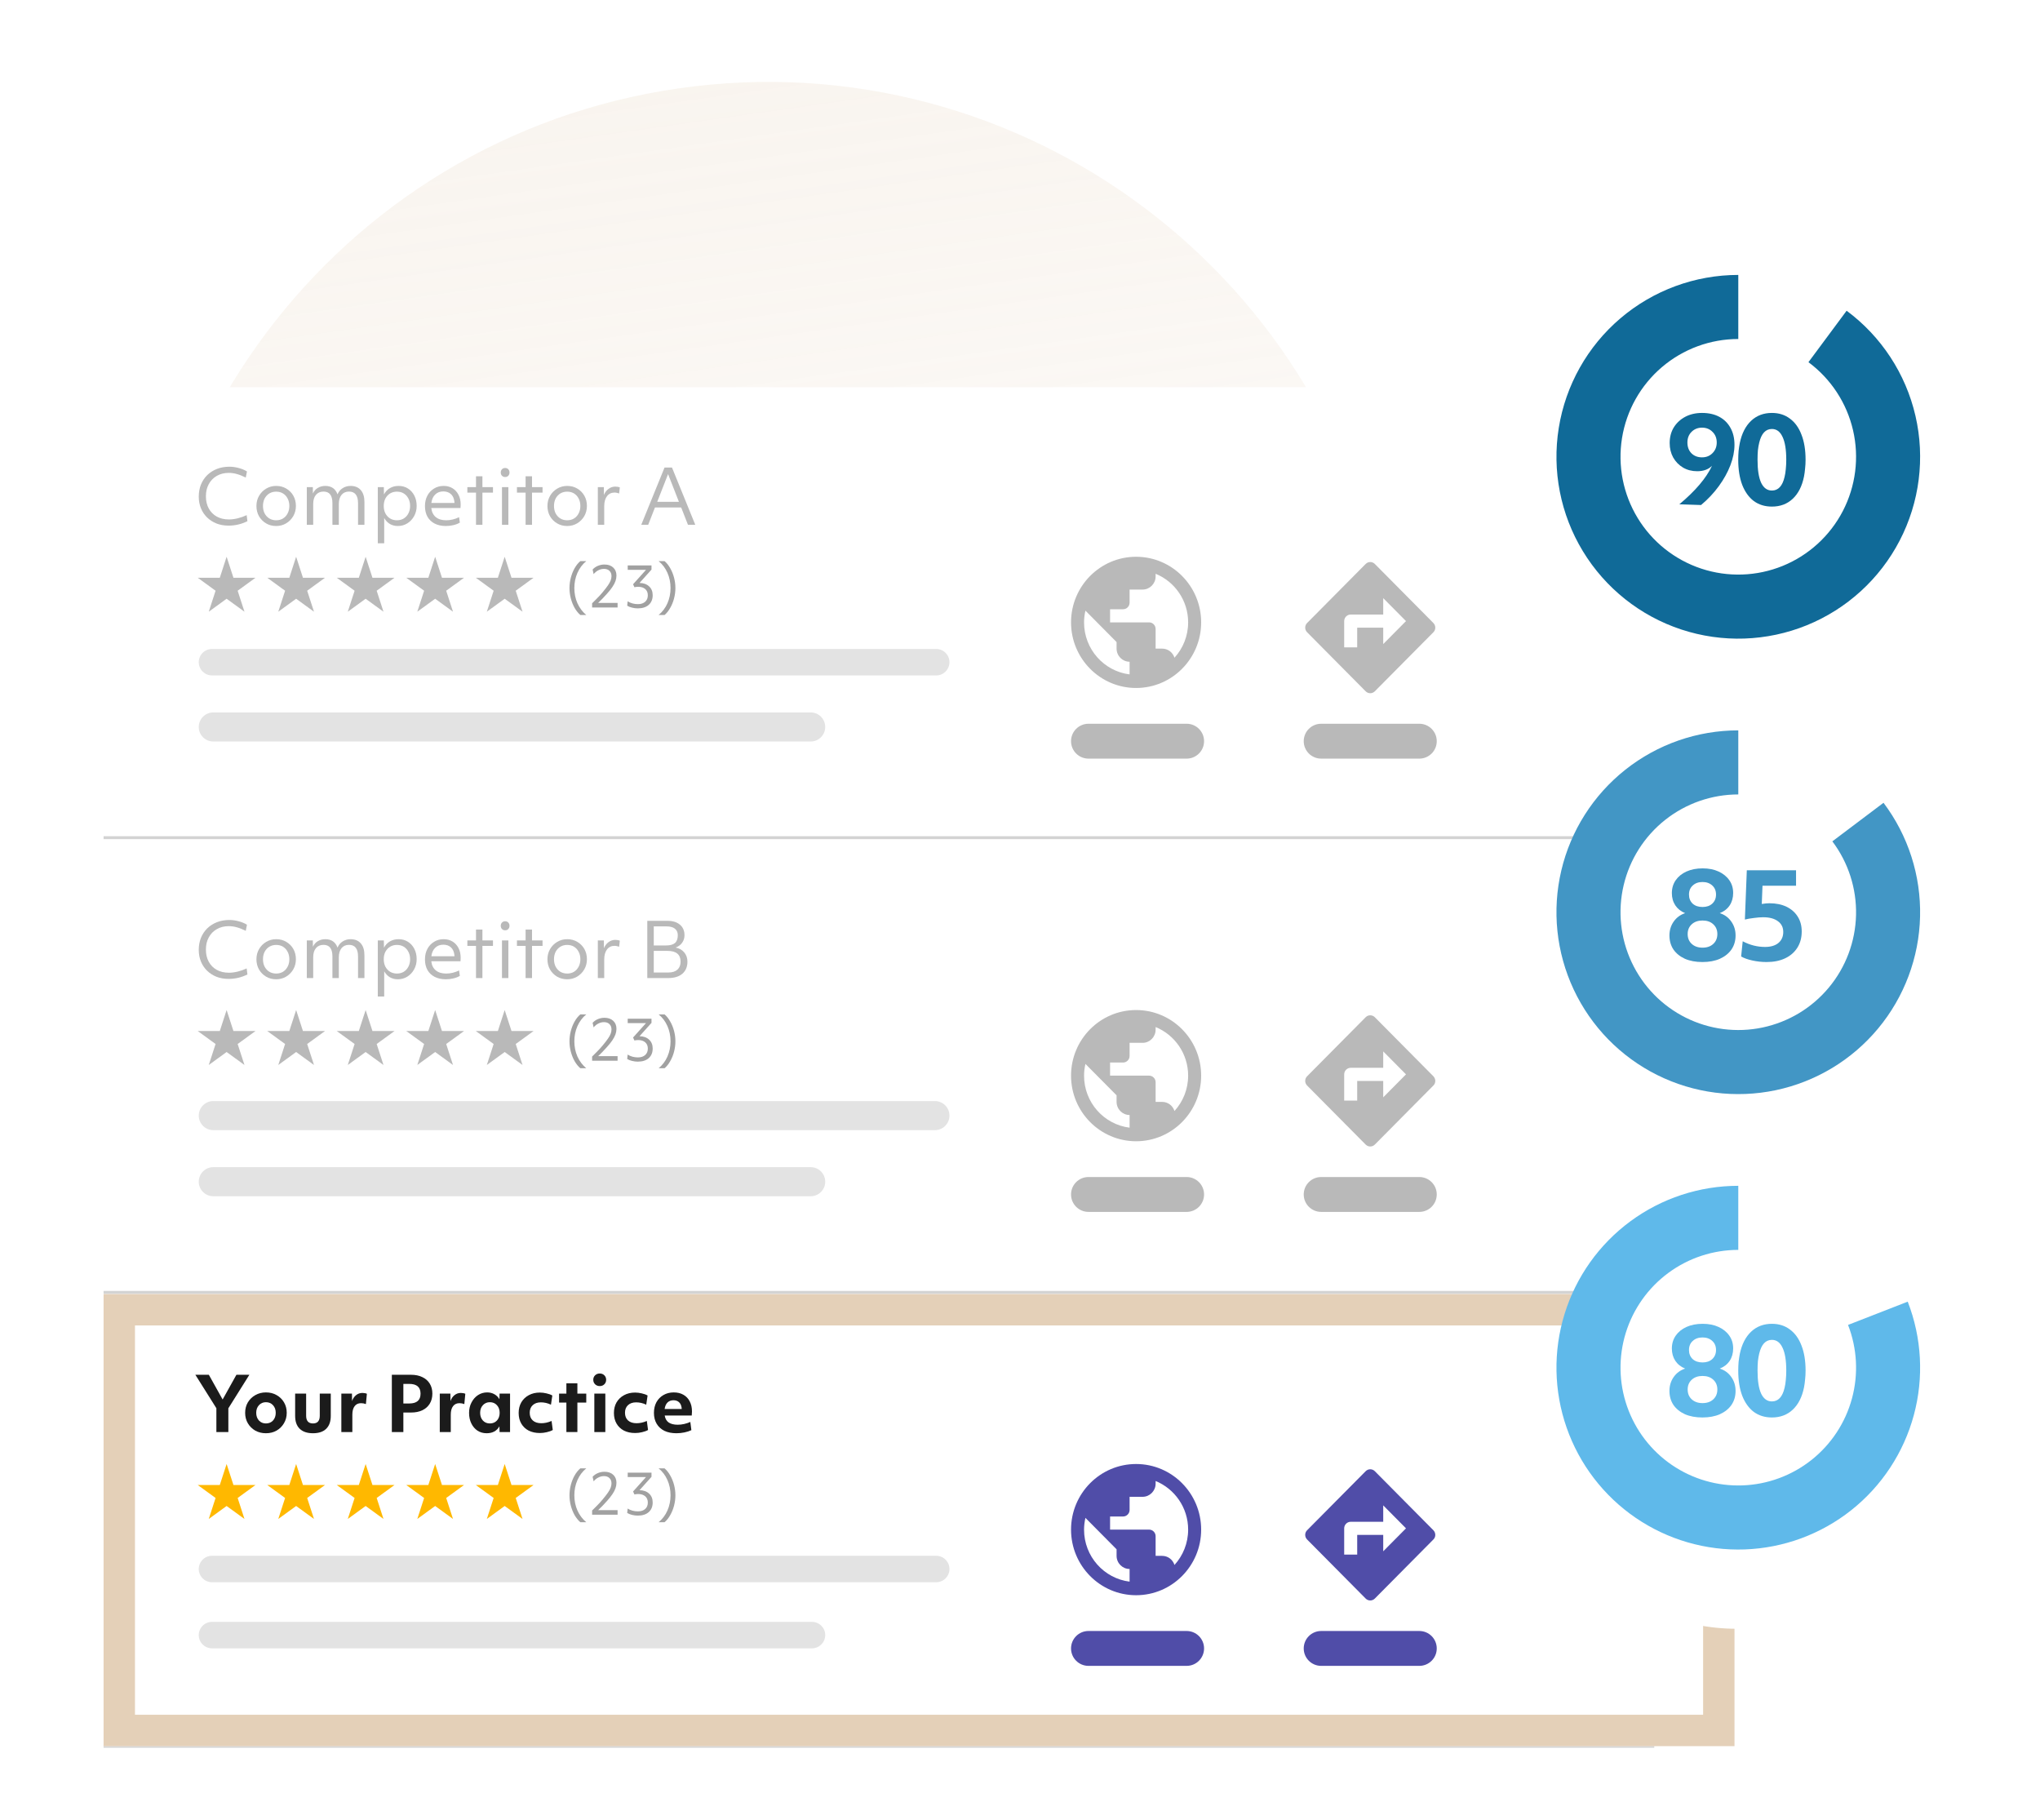 <?xml version="1.0" encoding="utf-8"?>
<svg xmlns="http://www.w3.org/2000/svg" width="1000" height="892" viewBox="0 0 1000 892" fill="none">
<g clip-path="url(#clip0_3295_166212)">
<path opacity="0.07" d="M526.93 775.953C572.493 839.93 661.293 854.858 725.27 809.295C789.248 763.732 804.175 674.932 758.612 610.955C713.049 546.977 624.249 532.049 560.272 577.612C496.295 623.175 481.367 711.975 526.93 775.953Z" fill="url(#paint0_linear_3295_166212)"/>
<path opacity="0.22" d="M72.158 390.748C48.257 222.731 165.085 67.15 333.102 43.249C501.119 19.348 656.7 136.176 680.602 304.193C704.503 472.21 587.674 627.791 419.657 651.692C251.64 675.594 96.059 558.765 72.158 390.748Z" fill="url(#paint1_linear_3295_166212)"/>
<g filter="url(#filter0_ddddd_3295_166212)">
<path d="M50.777 112.201H850.245V333.772H50.777V112.201Z" fill="white"/>
<path fill-rule="evenodd" clip-rule="evenodd" d="M50.777 332.232V333.771H850.245V332.232H50.777Z" fill="#D3D3D3"/>
<path d="M525.02 285.671C525.02 280.951 528.846 277.124 533.566 277.124H581.682C586.402 277.124 590.229 280.951 590.229 285.671V285.671C590.229 290.391 586.402 294.218 581.682 294.218H533.566C528.846 294.218 525.02 290.391 525.02 285.671V285.671Z" fill="#B9B9B9"/>
<path d="M556.911 195.282C539.307 195.282 525.02 209.688 525.02 227.438C525.02 245.188 539.307 259.594 556.911 259.594C574.515 259.594 588.803 245.188 588.803 227.438C588.803 209.688 574.515 195.282 556.911 195.282ZM553.722 252.937C541.125 251.362 531.398 240.557 531.398 227.438C531.398 225.444 531.653 223.547 532.068 221.682L547.344 237.085V240.3C547.344 243.837 550.214 246.731 553.722 246.731V252.937ZM575.727 244.77C574.898 242.165 572.538 240.3 569.668 240.3H566.478V230.653C566.478 228.885 565.043 227.438 563.289 227.438H544.154V221.007H550.533C552.287 221.007 553.722 219.56 553.722 217.791V211.36H560.1C563.608 211.36 566.478 208.466 566.478 204.929V203.611C575.823 207.437 582.424 216.666 582.424 227.438C582.424 234.126 579.873 240.204 575.727 244.77Z" fill="#B9B9B9"/>
<path d="M639.082 285.669C639.082 280.949 642.909 277.122 647.629 277.122H695.744C700.465 277.122 704.291 280.949 704.291 285.669V285.669C704.291 290.389 700.465 294.216 695.744 294.216H647.629C642.909 294.216 639.082 290.389 639.082 285.669V285.669Z" fill="#B9B9B9"/>
<path d="M702.639 227.747L673.937 198.807C672.693 197.553 670.684 197.553 669.44 198.807L640.738 227.747C639.494 229.001 639.494 231.027 640.738 232.281L669.44 261.221C670.684 262.475 672.693 262.475 673.937 261.221L702.639 232.281C703.883 231.059 703.883 229.033 702.639 227.747ZM678.051 238.069V230.03H665.294V239.677H658.916V226.814C658.916 225.046 660.351 223.599 662.105 223.599H678.051V215.56L689.213 226.814L678.051 238.069Z" fill="#B9B9B9"/>
<path d="M97.43 246.958C97.43 243.38 100.33 240.479 103.908 240.479H458.939C462.517 240.479 465.418 243.38 465.418 246.958V246.958C465.418 250.536 462.518 253.437 458.939 253.437H103.908C100.33 253.437 97.43 250.536 97.43 246.958V246.958Z" fill="#E3E3E3"/>
<path d="M97.43 278.704C97.43 274.768 100.62 271.577 104.556 271.577H397.392C401.328 271.577 404.519 274.768 404.519 278.704V278.704C404.519 282.64 401.328 285.83 397.392 285.83H104.556C100.62 285.83 97.43 282.64 97.43 278.704V278.704Z" fill="#E3E3E3"/>
<path d="M98.501 159.897C99.239 158.1 100.273 156.549 101.602 155.244C102.956 153.94 104.544 152.93 106.366 152.216C108.212 151.502 110.243 151.146 112.458 151.146C113.911 151.146 115.425 151.355 117 151.773C118.576 152.192 119.93 152.758 121.062 153.472L120.471 156.463C118.847 155.65 117.382 155.072 116.077 154.727C114.797 154.358 113.468 154.173 112.089 154.173C109.898 154.173 107.954 154.666 106.255 155.65C104.581 156.611 103.276 157.952 102.341 159.675C101.405 161.374 100.938 163.356 100.938 165.62C100.938 167.934 101.405 169.941 102.341 171.639C103.276 173.338 104.581 174.655 106.255 175.59C107.954 176.526 109.948 176.994 112.237 176.994C113.591 176.994 115.019 176.809 116.52 176.44C118.022 176.07 119.487 175.553 120.914 174.889L121.284 177.843C118.379 179.295 115.302 180.021 112.052 180.021C109.911 180.021 107.941 179.677 106.144 178.988C104.372 178.274 102.833 177.289 101.528 176.033C100.224 174.753 99.214 173.252 98.501 171.529C97.787 169.781 97.43 167.873 97.43 165.805C97.43 163.663 97.787 161.694 98.501 159.897Z" fill="#B9B9B9"/>
<path d="M143.758 175.369C142.896 176.846 141.727 178.027 140.25 178.914C138.797 179.775 137.173 180.206 135.375 180.206C133.529 180.206 131.88 179.775 130.427 178.914C128.975 178.052 127.818 176.883 126.956 175.406C126.119 173.929 125.701 172.255 125.701 170.384C125.701 168.538 126.132 166.876 126.993 165.399C127.855 163.922 129.012 162.752 130.464 161.891C131.941 161.005 133.578 160.562 135.375 160.562C137.222 160.562 138.871 160.992 140.324 161.854C141.801 162.716 142.958 163.885 143.795 165.362C144.632 166.839 145.05 168.513 145.05 170.384C145.05 172.205 144.619 173.867 143.758 175.369ZM129.726 174.039C130.292 175.098 131.055 175.923 132.015 176.513C133 177.104 134.12 177.4 135.375 177.4C136.656 177.4 137.776 177.104 138.736 176.513C139.696 175.923 140.447 175.098 140.988 174.039C141.554 172.981 141.837 171.762 141.837 170.384C141.837 169.005 141.554 167.787 140.988 166.728C140.447 165.67 139.696 164.845 138.736 164.254C137.776 163.663 136.656 163.368 135.375 163.368C134.12 163.368 133 163.663 132.015 164.254C131.055 164.845 130.292 165.67 129.726 166.728C129.184 167.787 128.913 169.005 128.913 170.384C128.913 171.762 129.184 172.981 129.726 174.039Z" fill="#B9B9B9"/>
<path d="M150.396 161.152H153.351L153.387 164.291C153.904 163.109 154.692 162.199 155.751 161.559C156.834 160.894 158.065 160.562 159.443 160.562C162.447 160.562 164.453 161.94 165.462 164.697C165.954 163.442 166.767 162.445 167.899 161.706C169.056 160.943 170.361 160.562 171.813 160.562C174.004 160.562 175.691 161.251 176.872 162.629C178.054 163.983 178.645 165.928 178.645 168.464V179.615H175.506V169.018C175.506 165.227 174.029 163.331 171.075 163.331C169.524 163.331 168.305 163.873 167.419 164.956C166.533 166.039 166.09 167.528 166.09 169.424V179.615H162.951V168.981C162.951 165.214 161.499 163.331 158.594 163.331C157.018 163.331 155.775 163.873 154.864 164.956C153.978 166.014 153.535 167.491 153.535 169.387V179.615H150.396V161.152Z" fill="#B9B9B9"/>
<path d="M185.195 161.152H188.149L188.223 164.734C188.936 163.38 189.909 162.346 191.14 161.632C192.371 160.919 193.786 160.562 195.386 160.562C197.109 160.562 198.636 160.98 199.965 161.817C201.294 162.654 202.34 163.811 203.104 165.288C203.867 166.765 204.248 168.464 204.248 170.384C204.248 172.205 203.83 173.867 202.993 175.369C202.18 176.846 201.073 178.027 199.669 178.914C198.291 179.775 196.74 180.206 195.017 180.206C193.564 180.206 192.26 179.874 191.103 179.209C189.97 178.52 189.047 177.547 188.333 176.292V188.662H185.195V161.152ZM194.574 177.4C195.854 177.4 196.974 177.104 197.934 176.513C198.894 175.923 199.645 175.098 200.186 174.039C200.753 172.981 201.036 171.762 201.036 170.384C201.036 169.005 200.753 167.787 200.186 166.728C199.645 165.67 198.894 164.845 197.934 164.254C196.974 163.663 195.854 163.368 194.574 163.368C193.318 163.368 192.198 163.663 191.214 164.254C190.253 164.845 189.49 165.67 188.924 166.728C188.383 167.787 188.112 169.005 188.112 170.384C188.112 171.762 188.383 172.981 188.924 174.039C189.49 175.098 190.253 175.923 191.214 176.513C192.198 177.104 193.318 177.4 194.574 177.4Z" fill="#B9B9B9"/>
<path d="M218.543 180.206C216.451 180.206 214.629 179.812 213.078 179.024C211.552 178.237 210.371 177.117 209.534 175.664C208.721 174.187 208.315 172.452 208.315 170.458C208.315 168.513 208.709 166.802 209.497 165.325C210.284 163.848 211.368 162.691 212.746 161.854C214.125 160.992 215.7 160.562 217.473 160.562C219.147 160.562 220.599 160.943 221.83 161.706C223.085 162.469 224.058 163.528 224.747 164.882C225.461 166.236 225.818 167.824 225.818 169.645C225.818 169.965 225.805 170.261 225.781 170.532C225.781 170.802 225.769 171.085 225.744 171.381H211.417C211.638 173.326 212.377 174.815 213.632 175.849C214.888 176.883 216.574 177.4 218.691 177.4C220.857 177.4 222.975 176.895 225.042 175.886L225.412 178.544C224.575 179.061 223.541 179.468 222.31 179.763C221.104 180.058 219.848 180.206 218.543 180.206ZM217.288 163.257C215.688 163.257 214.371 163.762 213.337 164.771C212.303 165.756 211.675 167.134 211.454 168.907H222.79C222.79 168.636 222.765 168.378 222.716 168.131C222.519 166.556 221.941 165.35 220.981 164.513C220.045 163.676 218.814 163.257 217.288 163.257Z" fill="#B9B9B9"/>
<path d="M233.341 163.848H229.095V161.152H233.341V155.835H236.48V161.152H241.65V163.848H236.48V179.615H233.341V163.848Z" fill="#B9B9B9"/>
<path d="M246.064 161.152H249.203V179.615H246.064V161.152ZM246.064 155.577C245.67 155.158 245.474 154.629 245.474 153.989C245.474 153.349 245.67 152.819 246.064 152.401C246.483 151.982 247 151.773 247.615 151.773C248.255 151.773 248.772 151.982 249.166 152.401C249.56 152.819 249.757 153.349 249.757 153.989C249.757 154.629 249.56 155.158 249.166 155.577C248.772 155.995 248.255 156.204 247.615 156.204C247 156.204 246.483 155.995 246.064 155.577Z" fill="#B9B9B9"/>
<path d="M257.646 163.848H253.4V161.152H257.646V155.835H260.785V161.152H265.954V163.848H260.785V179.615H257.646V163.848Z" fill="#B9B9B9"/>
<path d="M286.412 175.369C285.55 176.846 284.381 178.027 282.904 178.914C281.452 179.775 279.827 180.206 278.03 180.206C276.184 180.206 274.534 179.775 273.082 178.914C271.629 178.052 270.472 176.883 269.611 175.406C268.774 173.929 268.355 172.255 268.355 170.384C268.355 168.538 268.786 166.876 269.648 165.399C270.509 163.922 271.666 162.752 273.119 161.891C274.596 161.005 276.233 160.562 278.03 160.562C279.876 160.562 281.526 160.992 282.978 161.854C284.455 162.716 285.612 163.885 286.449 165.362C287.286 166.839 287.704 168.513 287.704 170.384C287.704 172.205 287.274 173.867 286.412 175.369ZM272.38 174.039C272.946 175.098 273.71 175.923 274.67 176.513C275.654 177.104 276.774 177.4 278.03 177.4C279.31 177.4 280.43 177.104 281.39 176.513C282.35 175.923 283.101 175.098 283.643 174.039C284.209 172.981 284.492 171.762 284.492 170.384C284.492 169.005 284.209 167.787 283.643 166.728C283.101 165.67 282.35 164.845 281.39 164.254C280.43 163.663 279.31 163.368 278.03 163.368C276.774 163.368 275.654 163.663 274.67 164.254C273.71 164.845 272.946 165.67 272.38 166.728C271.839 167.787 271.568 169.005 271.568 170.384C271.568 171.762 271.839 172.981 272.38 174.039Z" fill="#B9B9B9"/>
<path d="M293.051 161.152H296.005L296.042 164.993C296.559 163.713 297.31 162.716 298.294 162.002C299.279 161.263 300.399 160.894 301.655 160.894C302.024 160.894 302.418 160.931 302.836 161.005C303.279 161.079 303.612 161.177 303.833 161.3L303.501 164.254C303.181 164.131 302.824 164.033 302.43 163.959C302.036 163.86 301.655 163.811 301.285 163.811C299.71 163.811 298.467 164.402 297.556 165.583C296.645 166.765 296.19 168.414 296.19 170.532V179.615H293.051V161.152Z" fill="#B9B9B9"/>
<path d="M325.752 151.552H329.408L340.818 179.615H337.236L333.913 171.122H321.063L317.739 179.615H314.342L325.752 151.552ZM332.805 168.353L327.488 154.764L322.171 168.353H332.805Z" fill="#B9B9B9"/>
<path d="M111.086 195.282L114.435 205.569H125.246L116.495 211.927L119.836 222.214L111.086 215.855L102.335 222.214L105.676 211.927L96.926 205.569H107.745L111.086 195.282Z" fill="#B9B9B9"/>
<path d="M145.164 195.282L148.505 205.569H159.324L150.573 211.927L153.915 222.214L145.164 215.855L136.413 222.214L139.755 211.927L131.004 205.569H141.823L145.164 195.282Z" fill="#B9B9B9"/>
<path d="M179.234 195.282L182.575 205.569H193.394L184.643 211.927L187.985 222.214L179.234 215.855L170.484 222.214L173.825 211.927L165.074 205.569H175.893L179.234 195.282Z" fill="#B9B9B9"/>
<path d="M213.312 195.282L216.654 205.569H227.472L218.722 211.927L222.063 222.214L213.312 215.855L204.562 222.214L207.903 211.927L199.152 205.569H209.971L213.312 195.282Z" fill="#B9B9B9"/>
<path d="M247.394 195.282L250.736 205.569H261.554L252.804 211.927L256.145 222.214L247.394 215.855L238.644 222.214L241.985 211.927L233.234 205.569H244.053L247.394 195.282Z" fill="#B9B9B9"/>
<g opacity="0.37">
<path d="M283.065 203.155C282.05 205.444 281.542 207.936 281.542 210.632C281.542 213.309 282.05 215.792 283.065 218.082C284.099 220.371 285.539 222.282 287.385 223.815H284.477C283.425 222.91 282.493 221.756 281.68 220.353C280.886 218.95 280.268 217.408 279.825 215.728C279.382 214.048 279.16 212.349 279.16 210.632C279.16 208.897 279.382 207.189 279.825 205.509C280.268 203.828 280.886 202.287 281.68 200.884C282.493 199.462 283.425 198.308 284.477 197.422H287.385C285.521 198.954 284.081 200.865 283.065 203.155Z" fill="black"/>
<path d="M300.193 210.078C299.51 211.112 298.587 212.266 297.423 213.54C296.722 214.315 296.002 215.091 295.263 215.866C294.525 216.623 293.842 217.297 293.214 217.888H302.741V220.131H290.251V218.082C291.137 217.214 291.875 216.476 292.466 215.866C293.075 215.257 293.611 214.703 294.072 214.205C294.534 213.706 294.968 213.208 295.374 212.709C296.482 211.38 297.35 210.263 297.977 209.358C298.624 208.435 299.076 207.623 299.334 206.921C299.611 206.201 299.75 205.49 299.75 204.789C299.75 203.681 299.417 202.813 298.753 202.185C298.107 201.539 297.211 201.216 296.066 201.216C295.106 201.216 294.183 201.447 293.297 201.908C292.411 202.351 291.645 202.979 290.998 203.792L290.5 201.548C291.183 200.773 292.032 200.173 293.048 199.748C294.082 199.305 295.171 199.084 296.316 199.084C298.107 199.084 299.528 199.573 300.581 200.551C301.651 201.53 302.187 202.841 302.187 204.484C302.187 205.37 302.03 206.266 301.716 207.17C301.402 208.075 300.894 209.044 300.193 210.078Z" fill="black"/>
<path d="M316.674 201.687H307.701V199.527H319.361V201.576L313.489 208.112C315.465 208.149 317.034 208.712 318.197 209.801C319.361 210.872 319.942 212.312 319.942 214.122C319.942 216.134 319.296 217.713 318.004 218.857C316.711 220.002 314.92 220.574 312.631 220.574C311.671 220.574 310.729 220.454 309.806 220.214C308.883 219.993 308.098 219.679 307.452 219.273L307.674 217.113C309.132 218.036 310.812 218.497 312.714 218.497C314.209 218.497 315.391 218.11 316.259 217.334C317.127 216.559 317.56 215.506 317.56 214.177C317.56 212.866 317.136 211.841 316.287 211.103C315.437 210.364 314.274 209.995 312.797 209.995C312.243 209.995 311.643 210.069 310.997 210.217L310.332 208.749L316.674 201.687Z" fill="black"/>
<path d="M327.174 218.082C328.189 215.774 328.697 213.281 328.697 210.604C328.697 207.927 328.189 205.444 327.174 203.155C326.158 200.847 324.718 198.936 322.853 197.422H325.761C326.814 198.308 327.737 199.462 328.531 200.884C329.343 202.287 329.971 203.828 330.414 205.509C330.857 207.189 331.079 208.887 331.079 210.604C331.079 212.321 330.857 214.029 330.414 215.728C329.971 217.408 329.343 218.95 328.531 220.353C327.737 221.774 326.814 222.928 325.761 223.815H322.853C324.718 222.282 326.158 220.371 327.174 218.082Z" fill="black"/>
</g>
<path d="M50.777 333.771H850.245V556.638H50.777V333.771Z" fill="white"/>
<path fill-rule="evenodd" clip-rule="evenodd" d="M50.777 555.1V556.638H850.245V555.1H50.777Z" fill="#D3D3D3"/>
<path d="M525.02 507.825C525.02 503.105 528.846 499.278 533.566 499.278H581.682C586.402 499.278 590.229 503.105 590.229 507.825V507.825C590.229 512.546 586.402 516.372 581.682 516.372H533.566C528.846 516.372 525.02 512.546 525.02 507.825V507.825Z" fill="#B9B9B9"/>
<path d="M556.911 417.437C539.307 417.437 525.02 431.842 525.02 449.592C525.02 467.342 539.307 481.748 556.911 481.748C574.515 481.748 588.803 467.342 588.803 449.592C588.803 431.842 574.515 417.437 556.911 417.437ZM553.722 475.092C541.125 473.516 531.398 462.712 531.398 449.592C531.398 447.599 531.653 445.701 532.068 443.836L547.344 459.239V462.454C547.344 465.992 550.214 468.886 553.722 468.886V475.092ZM575.727 466.924C574.898 464.319 572.538 462.454 569.668 462.454H566.478V452.808C566.478 451.039 565.043 449.592 563.289 449.592H544.154V443.161H550.533C552.287 443.161 553.722 441.714 553.722 439.945V433.514H560.1C563.608 433.514 566.478 430.62 566.478 427.083V425.765C575.823 429.591 582.424 438.82 582.424 449.592C582.424 456.281 579.873 462.358 575.727 466.924Z" fill="#B9B9B9"/>
<path d="M639.082 507.822C639.082 503.102 642.909 499.275 647.629 499.275H695.744C700.465 499.275 704.291 503.102 704.291 507.822V507.822C704.291 512.543 700.465 516.369 695.744 516.369H647.629C642.909 516.369 639.082 512.543 639.082 507.822V507.822Z" fill="#B9B9B9"/>
<path d="M702.639 449.898L673.937 420.958C672.693 419.704 670.684 419.704 669.44 420.958L640.738 449.898C639.494 451.152 639.494 453.178 640.738 454.432L669.44 483.372C670.684 484.626 672.693 484.626 673.937 483.372L702.639 454.432C703.883 453.21 703.883 451.184 702.639 449.898ZM678.051 460.22V452.181H665.294V461.828H658.916V448.966C658.916 447.197 660.351 445.75 662.105 445.75H678.051V437.711L689.213 448.966L678.051 460.22Z" fill="#B9B9B9"/>
<path d="M97.43 469.176C97.43 465.24 100.62 462.05 104.556 462.05H458.292C462.227 462.05 465.418 465.24 465.418 469.176V469.176C465.418 473.112 462.227 476.303 458.292 476.303H104.556C100.62 476.303 97.43 473.112 97.43 469.176V469.176Z" fill="#E3E3E3"/>
<path d="M97.43 501.569C97.43 497.633 100.62 494.442 104.556 494.442H397.392C401.328 494.442 404.519 497.633 404.519 501.569V501.569C404.519 505.505 401.328 508.695 397.392 508.695H104.556C100.62 508.695 97.43 505.505 97.43 501.569V501.569Z" fill="#E3E3E3"/>
<path d="M98.501 382.052C99.239 380.255 100.273 378.704 101.602 377.4C102.956 376.095 104.544 375.086 106.366 374.372C108.212 373.658 110.243 373.301 112.458 373.301C113.911 373.301 115.425 373.51 117 373.929C118.576 374.347 119.93 374.913 121.062 375.627L120.471 378.618C118.847 377.806 117.382 377.227 116.077 376.883C114.797 376.513 113.468 376.329 112.089 376.329C109.898 376.329 107.954 376.821 106.255 377.806C104.581 378.766 103.276 380.107 102.341 381.831C101.405 383.529 100.938 385.511 100.938 387.776C100.938 390.09 101.405 392.096 102.341 393.795C103.276 395.493 104.581 396.81 106.255 397.746C107.954 398.681 109.948 399.149 112.237 399.149C113.591 399.149 115.019 398.964 116.52 398.595C118.022 398.226 119.487 397.709 120.914 397.044L121.284 399.998C118.379 401.45 115.302 402.177 112.052 402.177C109.911 402.177 107.941 401.832 106.144 401.143C104.372 400.429 102.833 399.444 101.528 398.189C100.224 396.909 99.214 395.407 98.501 393.684C97.787 391.936 97.43 390.028 97.43 387.96C97.43 385.819 97.787 383.849 98.501 382.052Z" fill="#B9B9B9"/>
<path d="M143.758 397.524C142.896 399.001 141.727 400.183 140.25 401.069C138.797 401.931 137.173 402.361 135.375 402.361C133.529 402.361 131.88 401.931 130.427 401.069C128.975 400.207 127.818 399.038 126.956 397.561C126.119 396.084 125.701 394.41 125.701 392.539C125.701 390.693 126.132 389.031 126.993 387.554C127.855 386.077 129.012 384.908 130.464 384.046C131.941 383.16 133.578 382.717 135.375 382.717C137.222 382.717 138.871 383.148 140.324 384.009C141.801 384.871 142.958 386.04 143.795 387.517C144.632 388.994 145.05 390.668 145.05 392.539C145.05 394.361 144.619 396.022 143.758 397.524ZM129.726 396.195C130.292 397.253 131.055 398.078 132.015 398.669C133 399.26 134.12 399.555 135.375 399.555C136.656 399.555 137.776 399.26 138.736 398.669C139.696 398.078 140.447 397.253 140.988 396.195C141.554 395.136 141.837 393.918 141.837 392.539C141.837 391.161 141.554 389.942 140.988 388.883C140.447 387.825 139.696 387 138.736 386.409C137.776 385.819 136.656 385.523 135.375 385.523C134.12 385.523 133 385.819 132.015 386.409C131.055 387 130.292 387.825 129.726 388.883C129.184 389.942 128.913 391.161 128.913 392.539C128.913 393.918 129.184 395.136 129.726 396.195Z" fill="#B9B9B9"/>
<path d="M150.396 383.308H153.351L153.387 386.446C153.904 385.265 154.692 384.354 155.751 383.714C156.834 383.049 158.065 382.717 159.443 382.717C162.447 382.717 164.453 384.095 165.462 386.853C165.954 385.597 166.767 384.6 167.899 383.862C169.056 383.098 170.361 382.717 171.813 382.717C174.004 382.717 175.691 383.406 176.872 384.785C178.054 386.139 178.645 388.083 178.645 390.619V401.771H175.506V391.173C175.506 387.382 174.029 385.486 171.075 385.486C169.524 385.486 168.305 386.028 167.419 387.111C166.533 388.194 166.09 389.683 166.09 391.579V401.771H162.951V391.136C162.951 387.369 161.499 385.486 158.594 385.486C157.018 385.486 155.775 386.028 154.864 387.111C153.978 388.17 153.535 389.647 153.535 391.542V401.771H150.396V383.308Z" fill="#B9B9B9"/>
<path d="M185.195 383.308H188.149L188.223 386.889C188.936 385.536 189.909 384.502 191.14 383.788C192.371 383.074 193.786 382.717 195.386 382.717C197.109 382.717 198.636 383.135 199.965 383.972C201.294 384.809 202.34 385.966 203.104 387.443C203.867 388.92 204.248 390.619 204.248 392.539C204.248 394.361 203.83 396.022 202.993 397.524C202.18 399.001 201.073 400.183 199.669 401.069C198.291 401.931 196.74 402.361 195.017 402.361C193.564 402.361 192.26 402.029 191.103 401.364C189.97 400.675 189.047 399.703 188.333 398.447V410.817H185.195V383.308ZM194.574 399.555C195.854 399.555 196.974 399.26 197.934 398.669C198.894 398.078 199.645 397.253 200.186 396.195C200.753 395.136 201.036 393.918 201.036 392.539C201.036 391.161 200.753 389.942 200.186 388.883C199.645 387.825 198.894 387 197.934 386.409C196.974 385.819 195.854 385.523 194.574 385.523C193.318 385.523 192.198 385.819 191.214 386.409C190.253 387 189.49 387.825 188.924 388.883C188.383 389.942 188.112 391.161 188.112 392.539C188.112 393.918 188.383 395.136 188.924 396.195C189.49 397.253 190.253 398.078 191.214 398.669C192.198 399.26 193.318 399.555 194.574 399.555Z" fill="#B9B9B9"/>
<path d="M218.543 402.361C216.451 402.361 214.629 401.967 213.078 401.18C211.552 400.392 210.371 399.272 209.534 397.819C208.721 396.342 208.315 394.607 208.315 392.613C208.315 390.668 208.709 388.957 209.497 387.48C210.284 386.003 211.368 384.846 212.746 384.009C214.125 383.148 215.7 382.717 217.473 382.717C219.147 382.717 220.599 383.098 221.83 383.862C223.085 384.625 224.058 385.683 224.747 387.037C225.461 388.391 225.818 389.979 225.818 391.801C225.818 392.121 225.805 392.416 225.781 392.687C225.781 392.958 225.769 393.241 225.744 393.536H211.417C211.638 395.481 212.377 396.97 213.632 398.004C214.888 399.038 216.574 399.555 218.691 399.555C220.857 399.555 222.975 399.05 225.042 398.041L225.412 400.7C224.575 401.217 223.541 401.623 222.31 401.918C221.104 402.214 219.848 402.361 218.543 402.361ZM217.288 385.412C215.688 385.412 214.371 385.917 213.337 386.926C212.303 387.911 211.675 389.29 211.454 391.062H222.79C222.79 390.791 222.765 390.533 222.716 390.287C222.519 388.711 221.941 387.505 220.981 386.668C220.045 385.831 218.814 385.412 217.288 385.412Z" fill="#B9B9B9"/>
<path d="M233.341 386.003H229.095V383.308H233.341V377.99H236.48V383.308H241.65V386.003H236.48V401.771H233.341V386.003Z" fill="#B9B9B9"/>
<path d="M246.064 383.308H249.203V401.771H246.064V383.308ZM246.064 377.732C245.67 377.313 245.474 376.784 245.474 376.144C245.474 375.504 245.67 374.975 246.064 374.556C246.483 374.138 247 373.929 247.615 373.929C248.255 373.929 248.772 374.138 249.166 374.556C249.56 374.975 249.757 375.504 249.757 376.144C249.757 376.784 249.56 377.313 249.166 377.732C248.772 378.15 248.255 378.36 247.615 378.36C247 378.36 246.483 378.15 246.064 377.732Z" fill="#B9B9B9"/>
<path d="M257.646 386.003H253.4V383.308H257.646V377.99H260.785V383.308H265.954V386.003H260.785V401.771H257.646V386.003Z" fill="#B9B9B9"/>
<path d="M286.412 397.524C285.55 399.001 284.381 400.183 282.904 401.069C281.452 401.931 279.827 402.361 278.03 402.361C276.184 402.361 274.534 401.931 273.082 401.069C271.629 400.207 270.472 399.038 269.611 397.561C268.774 396.084 268.355 394.41 268.355 392.539C268.355 390.693 268.786 389.031 269.648 387.554C270.509 386.077 271.666 384.908 273.119 384.046C274.596 383.16 276.233 382.717 278.03 382.717C279.876 382.717 281.526 383.148 282.978 384.009C284.455 384.871 285.612 386.04 286.449 387.517C287.286 388.994 287.704 390.668 287.704 392.539C287.704 394.361 287.274 396.022 286.412 397.524ZM272.38 396.195C272.946 397.253 273.71 398.078 274.67 398.669C275.654 399.26 276.774 399.555 278.03 399.555C279.31 399.555 280.43 399.26 281.39 398.669C282.35 398.078 283.101 397.253 283.643 396.195C284.209 395.136 284.492 393.918 284.492 392.539C284.492 391.161 284.209 389.942 283.643 388.883C283.101 387.825 282.35 387 281.39 386.409C280.43 385.819 279.31 385.523 278.03 385.523C276.774 385.523 275.654 385.819 274.67 386.409C273.71 387 272.946 387.825 272.38 388.883C271.839 389.942 271.568 391.161 271.568 392.539C271.568 393.918 271.839 395.136 272.38 396.195Z" fill="#B9B9B9"/>
<path d="M293.051 383.308H296.005L296.042 387.148C296.559 385.868 297.31 384.871 298.294 384.157C299.279 383.418 300.399 383.049 301.655 383.049C302.024 383.049 302.418 383.086 302.836 383.16C303.279 383.234 303.612 383.332 303.833 383.455L303.501 386.409C303.181 386.286 302.824 386.188 302.43 386.114C302.036 386.016 301.655 385.966 301.285 385.966C299.71 385.966 298.467 386.557 297.556 387.739C296.645 388.92 296.19 390.57 296.19 392.687V401.771H293.051V383.308Z" fill="#B9B9B9"/>
<path d="M317.296 373.707H327.119C329.753 373.707 331.808 374.335 333.285 375.59C334.787 376.846 335.538 378.581 335.538 380.797C335.538 382.175 335.144 383.406 334.356 384.489C333.593 385.548 332.534 386.323 331.18 386.816C332.977 387.16 334.393 387.96 335.427 389.216C336.461 390.447 336.978 391.948 336.978 393.721C336.978 396.256 336.141 398.238 334.467 399.666C332.817 401.069 330.491 401.771 327.488 401.771H317.296V373.707ZM327.672 399.038C329.568 399.038 331.033 398.57 332.067 397.635C333.101 396.699 333.618 395.395 333.618 393.721C333.618 390.2 331.464 388.44 327.156 388.44H320.472V399.038H327.672ZM326.528 385.782C328.497 385.782 329.937 385.388 330.848 384.6C331.784 383.788 332.251 382.52 332.251 380.797C332.251 379.369 331.771 378.286 330.811 377.547C329.876 376.809 328.497 376.439 326.675 376.439H320.472V385.782H326.528Z" fill="#B9B9B9"/>
<path d="M111.086 417.437L114.435 427.723H125.246L116.495 434.081L119.836 444.368L111.086 438.009L102.335 444.368L105.676 434.081L96.926 427.723H107.745L111.086 417.437Z" fill="#B9B9B9"/>
<path d="M145.164 417.437L148.505 427.723H159.324L150.573 434.081L153.915 444.368L145.164 438.009L136.413 444.368L139.755 434.081L131.004 427.723H141.823L145.164 417.437Z" fill="#B9B9B9"/>
<path d="M179.234 417.437L182.575 427.723H193.394L184.643 434.081L187.985 444.368L179.234 438.009L170.484 444.368L173.825 434.081L165.074 427.723H175.893L179.234 417.437Z" fill="#B9B9B9"/>
<path d="M213.312 417.437L216.654 427.723H227.472L218.722 434.081L222.063 444.368L213.312 438.009L204.562 444.368L207.903 434.081L199.152 427.723H209.971L213.312 417.437Z" fill="#B9B9B9"/>
<path d="M247.394 417.437L250.736 427.723H261.554L252.804 434.081L256.145 444.368L247.394 438.009L238.644 444.368L241.985 434.081L233.234 427.723H244.053L247.394 417.437Z" fill="#B9B9B9"/>
<g opacity="0.37">
<path d="M283.065 425.307C282.05 427.596 281.542 430.089 281.542 432.784C281.542 435.462 282.05 437.945 283.065 440.234C284.099 442.524 285.539 444.434 287.385 445.967H284.477C283.425 445.062 282.493 443.908 281.68 442.505C280.886 441.102 280.268 439.56 279.825 437.88C279.382 436.2 279.16 434.501 279.16 432.784C279.16 431.049 279.382 429.341 279.825 427.661C280.268 425.981 280.886 424.439 281.68 423.036C282.493 421.614 283.425 420.46 284.477 419.574H287.385C285.521 421.107 284.081 423.018 283.065 425.307Z" fill="black"/>
<path d="M300.193 432.231C299.51 433.264 298.587 434.418 297.423 435.692C296.722 436.468 296.002 437.243 295.263 438.019C294.525 438.776 293.842 439.449 293.214 440.04H302.741V442.284H290.251V440.234C291.137 439.366 291.875 438.628 292.466 438.019C293.075 437.409 293.611 436.855 294.072 436.357C294.534 435.858 294.968 435.36 295.374 434.861C296.482 433.532 297.35 432.415 297.977 431.51C298.624 430.587 299.076 429.775 299.334 429.073C299.611 428.353 299.75 427.642 299.75 426.941C299.75 425.833 299.417 424.965 298.753 424.338C298.107 423.691 297.211 423.368 296.066 423.368C295.106 423.368 294.183 423.599 293.297 424.061C292.411 424.504 291.645 425.132 290.998 425.944L290.5 423.701C291.183 422.925 292.032 422.325 293.048 421.901C294.082 421.457 295.171 421.236 296.316 421.236C298.107 421.236 299.528 421.725 300.581 422.704C301.651 423.682 302.187 424.993 302.187 426.636C302.187 427.522 302.03 428.418 301.716 429.323C301.402 430.227 300.894 431.197 300.193 432.231Z" fill="black"/>
<path d="M316.674 423.839H307.701V421.679H319.361V423.728L313.489 430.264C315.465 430.301 317.034 430.864 318.197 431.954C319.361 433.024 319.942 434.465 319.942 436.274C319.942 438.286 319.296 439.865 318.004 441.01C316.711 442.154 314.92 442.727 312.631 442.727C311.671 442.727 310.729 442.607 309.806 442.367C308.883 442.145 308.098 441.831 307.452 441.425L307.674 439.265C309.132 440.188 310.812 440.65 312.714 440.65C314.209 440.65 315.391 440.262 316.259 439.486C317.127 438.711 317.56 437.659 317.56 436.329C317.56 435.018 317.136 433.994 316.287 433.255C315.437 432.517 314.274 432.147 312.797 432.147C312.243 432.147 311.643 432.221 310.997 432.369L310.332 430.901L316.674 423.839Z" fill="black"/>
<path d="M327.174 440.234C328.189 437.926 328.697 435.434 328.697 432.757C328.697 430.08 328.189 427.596 327.174 425.307C326.158 422.999 324.718 421.088 322.853 419.574H325.761C326.814 420.46 327.737 421.614 328.531 423.036C329.343 424.439 329.971 425.981 330.414 427.661C330.857 429.341 331.079 431.04 331.079 432.757C331.079 434.474 330.857 436.182 330.414 437.88C329.971 439.56 329.343 441.102 328.531 442.505C327.737 443.927 326.814 445.081 325.761 445.967H322.853C324.718 444.434 326.158 442.524 327.174 440.234Z" fill="black"/>
</g>
<path d="M50.777 556.849H810.913V779.001H50.777V556.849Z" fill="white"/>
<path fill-rule="evenodd" clip-rule="evenodd" d="M50.777 777.461V779H810.913V777.461H50.777Z" fill="#D3D3D3"/>
<path d="M50.777 556.639H850.245V778.209H50.777V556.639Z" fill="white"/>
<path fill-rule="evenodd" clip-rule="evenodd" d="M834.859 572.024H66.163V762.823H834.859V572.024ZM50.777 556.639V778.209H850.245V556.639H50.777Z" fill="#E4D0B8"/>
<path d="M525.02 730.319C525.02 725.599 528.846 721.772 533.566 721.772H581.682C586.402 721.772 590.229 725.599 590.229 730.319V730.319C590.229 735.04 586.402 738.866 581.682 738.866H533.566C528.846 738.866 525.02 735.04 525.02 730.319V730.319Z" fill="#504DA8"/>
<path d="M556.911 639.931C539.307 639.931 525.02 654.336 525.02 672.086C525.02 689.836 539.307 704.242 556.911 704.242C574.515 704.242 588.803 689.836 588.803 672.086C588.803 654.336 574.515 639.931 556.911 639.931ZM553.722 697.586C541.125 696.01 531.398 685.206 531.398 672.086C531.398 670.093 531.653 668.195 532.068 666.33L547.344 681.733V684.949C547.344 688.486 550.214 691.38 553.722 691.38V697.586ZM575.727 689.418C574.898 686.814 572.538 684.949 569.668 684.949H566.478V675.302C566.478 673.533 565.043 672.086 563.289 672.086H544.154V665.655H550.533C552.287 665.655 553.722 664.208 553.722 662.44V656.008H560.1C563.608 656.008 566.478 653.114 566.478 649.577V648.259C575.823 652.085 582.424 661.314 582.424 672.086C582.424 678.775 579.873 684.852 575.727 689.418Z" fill="#504DA8"/>
<path d="M639.082 730.319C639.082 725.599 642.909 721.772 647.629 721.772H695.744C700.465 721.772 704.291 725.599 704.291 730.319V730.319C704.291 735.04 700.465 738.866 695.744 738.866H647.629C642.909 738.866 639.082 735.04 639.082 730.319V730.319Z" fill="#504DA8"/>
<path d="M702.639 672.395L673.937 643.455C672.693 642.201 670.684 642.201 669.44 643.455L640.738 672.395C639.494 673.649 639.494 675.675 640.738 676.929L669.44 705.869C670.684 707.123 672.693 707.123 673.937 705.869L702.639 676.929C703.883 675.707 703.883 673.681 702.639 672.395ZM678.051 682.717V674.678H665.294V684.325H658.916V671.463C658.916 669.694 660.351 668.247 662.105 668.247H678.051V660.208L689.213 671.463L678.051 682.717Z" fill="#504DA8"/>
<path d="M97.43 691.396C97.43 687.818 100.33 684.917 103.908 684.917H458.939C462.517 684.917 465.418 687.818 465.418 691.396V691.396C465.418 694.974 462.518 697.874 458.939 697.874H103.908C100.33 697.874 97.43 694.974 97.43 691.396V691.396Z" fill="#E3E3E3"/>
<path d="M97.43 723.788C97.43 720.21 100.33 717.31 103.908 717.31H398.04C401.618 717.31 404.519 720.21 404.519 723.788V723.788C404.519 727.366 401.618 730.267 398.04 730.267H103.908C100.33 730.267 97.43 727.366 97.43 723.788V723.788Z" fill="#E3E3E3"/>
<path d="M111.939 612.631V624.263H106.068V612.594L95.766 596.199H102.375L109.133 608.311L115.89 596.199H122.241L111.939 612.631Z" fill="#1B1B1B"/>
<path d="M130.362 624.853C128.418 624.853 126.67 624.423 125.119 623.561C123.593 622.675 122.386 621.481 121.5 619.979C120.614 618.478 120.171 616.767 120.171 614.847C120.171 612.926 120.614 611.215 121.5 609.714C122.411 608.212 123.63 607.031 125.156 606.169C126.707 605.283 128.442 604.84 130.362 604.84C132.332 604.84 134.08 605.283 135.606 606.169C137.132 607.031 138.338 608.212 139.225 609.714C140.111 611.215 140.554 612.926 140.554 614.847C140.554 616.742 140.099 618.453 139.188 619.979C138.301 621.481 137.095 622.675 135.569 623.561C134.043 624.423 132.307 624.853 130.362 624.853ZM135.163 614.847C135.163 613.32 134.72 612.077 133.833 611.117C132.947 610.132 131.79 609.64 130.362 609.64C128.959 609.64 127.815 610.132 126.928 611.117C126.042 612.077 125.599 613.32 125.599 614.847C125.599 616.373 126.042 617.628 126.928 618.613C127.815 619.573 128.959 620.053 130.362 620.053C131.79 620.053 132.947 619.573 133.833 618.613C134.72 617.628 135.163 616.373 135.163 614.847Z" fill="#1B1B1B"/>
<path d="M144.677 605.43H150.069V616.25C150.069 618.785 151.189 620.053 153.429 620.053C155.644 620.053 156.752 618.785 156.752 616.25V605.43H162.143V616.36C162.143 619.118 161.393 621.222 159.891 622.675C158.414 624.127 156.26 624.853 153.429 624.853C150.598 624.853 148.432 624.127 146.93 622.675C145.428 621.222 144.677 619.118 144.677 616.36V605.43Z" fill="#1B1B1B"/>
<path d="M167.327 605.43H172.533L172.57 609.086C173.013 607.831 173.678 606.858 174.564 606.169C175.45 605.455 176.484 605.098 177.666 605.098C178.06 605.098 178.454 605.135 178.848 605.209C179.266 605.283 179.598 605.381 179.845 605.504L179.365 610.563C178.601 610.268 177.801 610.12 176.964 610.12C175.61 610.12 174.564 610.612 173.826 611.597C173.087 612.557 172.718 613.948 172.718 615.77V624.263H167.327V605.43Z" fill="#1B1B1B"/>
<path d="M192.079 596.199H201.532C203.649 596.199 205.483 596.581 207.034 597.344C208.609 598.082 209.816 599.141 210.652 600.519C211.514 601.898 211.945 603.535 211.945 605.43C211.945 607.326 211.514 608.975 210.652 610.379C209.816 611.757 208.609 612.828 207.034 613.591C205.483 614.33 203.637 614.699 201.495 614.699H197.728V624.263H192.079V596.199ZM200.609 610.268C204.301 610.268 206.148 608.668 206.148 605.467C206.148 602.267 204.301 600.667 200.609 600.667H197.728V610.268H200.609Z" fill="#1B1B1B"/>
<path d="M215.575 605.43H220.782L220.819 609.086C221.262 607.831 221.927 606.858 222.813 606.169C223.699 605.455 224.733 605.098 225.915 605.098C226.309 605.098 226.702 605.135 227.096 605.209C227.515 605.283 227.847 605.381 228.093 605.504L227.613 610.563C226.85 610.268 226.05 610.12 225.213 610.12C223.859 610.12 222.813 610.612 222.074 611.597C221.336 612.557 220.967 613.948 220.967 615.77V624.263H215.575V605.43Z" fill="#1B1B1B"/>
<path d="M250.026 624.263H244.893L244.819 621.456C243.539 623.721 241.447 624.853 238.542 624.853C236.868 624.853 235.379 624.435 234.074 623.598C232.794 622.736 231.785 621.555 231.046 620.053C230.308 618.551 229.938 616.828 229.938 614.883C229.938 612.988 230.332 611.289 231.12 609.788C231.908 608.261 232.966 607.055 234.296 606.169C235.65 605.283 237.151 604.84 238.801 604.84C240.105 604.84 241.287 605.135 242.345 605.726C243.404 606.317 244.229 607.141 244.819 608.2L244.893 605.43H250.026V624.263ZM243.601 618.613C244.487 617.628 244.93 616.373 244.93 614.847C244.93 613.32 244.487 612.077 243.601 611.117C242.715 610.132 241.558 609.64 240.13 609.64C238.727 609.64 237.582 610.132 236.696 611.117C235.81 612.077 235.366 613.32 235.366 614.847C235.366 616.373 235.81 617.628 236.696 618.613C237.582 619.573 238.727 620.053 240.13 620.053C241.558 620.053 242.715 619.573 243.601 618.613Z" fill="#1B1B1B"/>
<path d="M255.535 609.714C256.422 608.212 257.64 607.043 259.191 606.206C260.767 605.344 262.576 604.913 264.619 604.913C265.702 604.913 266.798 605.049 267.906 605.32C269.038 605.566 269.986 605.91 270.749 606.354L270.084 610.859C268.484 610.095 266.835 609.714 265.136 609.714C263.462 609.714 262.133 610.169 261.148 611.08C260.163 611.991 259.671 613.234 259.671 614.81C259.671 616.41 260.163 617.665 261.148 618.576C262.157 619.487 263.548 619.942 265.321 619.942C266.133 619.942 266.945 619.856 267.758 619.684C268.595 619.511 269.469 619.228 270.38 618.834L270.97 623.266C270.133 623.733 269.149 624.09 268.016 624.336C266.909 624.607 265.788 624.743 264.656 624.743C262.564 624.743 260.73 624.349 259.154 623.561C257.603 622.749 256.397 621.604 255.535 620.127C254.674 618.65 254.243 616.914 254.243 614.92C254.243 612.951 254.674 611.215 255.535 609.714Z" fill="#1B1B1B"/>
<path d="M277.64 609.825H274.058V605.43H277.64V600.372H283.031V605.43H287.388V609.825H283.031V624.263H277.64V609.825Z" fill="#1B1B1B"/>
<path d="M291.338 605.43H296.729V624.263H291.338V605.43ZM291.707 600.852C291.117 600.261 290.821 599.522 290.821 598.636C290.821 597.775 291.117 597.048 291.707 596.458C292.323 595.867 293.086 595.571 293.997 595.571C294.908 595.571 295.658 595.867 296.249 596.458C296.84 597.048 297.135 597.775 297.135 598.636C297.135 599.522 296.84 600.261 296.249 600.852C295.658 601.442 294.908 601.738 293.997 601.738C293.086 601.738 292.323 601.442 291.707 600.852Z" fill="#1B1B1B"/>
<path d="M302.233 609.714C303.12 608.212 304.338 607.043 305.889 606.206C307.465 605.344 309.274 604.913 311.317 604.913C312.4 604.913 313.496 605.049 314.604 605.32C315.736 605.566 316.684 605.91 317.447 606.354L316.782 610.859C315.182 610.095 313.533 609.714 311.834 609.714C310.16 609.714 308.831 610.169 307.846 611.08C306.861 611.991 306.369 613.234 306.369 614.81C306.369 616.41 306.861 617.665 307.846 618.576C308.855 619.487 310.246 619.942 312.019 619.942C312.831 619.942 313.644 619.856 314.456 619.684C315.293 619.511 316.167 619.228 317.078 618.834L317.668 623.266C316.831 623.733 315.847 624.09 314.714 624.336C313.607 624.607 312.487 624.743 311.354 624.743C309.262 624.743 307.428 624.349 305.852 623.561C304.301 622.749 303.095 621.604 302.233 620.127C301.372 618.65 300.941 616.914 300.941 614.92C300.941 612.951 301.372 611.215 302.233 609.714Z" fill="#1B1B1B"/>
<path d="M331.599 624.853C329.309 624.853 327.34 624.46 325.691 623.672C324.041 622.859 322.773 621.702 321.887 620.201C321.001 618.699 320.558 616.927 320.558 614.883C320.558 612.889 320.964 611.142 321.776 609.64C322.613 608.138 323.758 606.969 325.21 606.132C326.688 605.27 328.374 604.84 330.269 604.84C332.091 604.84 333.666 605.221 334.996 605.984C336.35 606.747 337.384 607.831 338.098 609.234C338.836 610.637 339.205 612.286 339.205 614.182C339.205 614.797 339.168 615.462 339.095 616.176H325.838C326.084 617.727 326.749 618.871 327.832 619.61C328.915 620.324 330.38 620.681 332.226 620.681C333.26 620.681 334.319 620.558 335.402 620.312C336.485 620.065 337.482 619.733 338.393 619.315L338.91 623.339C337.95 623.807 336.817 624.176 335.513 624.447C334.233 624.718 332.928 624.853 331.599 624.853ZM330.122 608.68C328.94 608.68 327.968 609.049 327.204 609.788C326.466 610.526 325.998 611.585 325.801 612.963H334.183C334.183 612.693 334.159 612.446 334.11 612.225C333.937 611.092 333.506 610.218 332.817 609.603C332.128 608.988 331.229 608.68 330.122 608.68Z" fill="#1B1B1B"/>
<path d="M111.086 639.931L114.435 650.217H125.246L116.495 656.576L119.836 666.862L111.086 660.504L102.335 666.862L105.676 656.576L96.926 650.217H107.745L111.086 639.931Z" fill="#FFB800"/>
<path d="M145.164 639.931L148.505 650.217H159.324L150.573 656.576L153.915 666.862L145.164 660.504L136.413 666.862L139.755 656.576L131.004 650.217H141.823L145.164 639.931Z" fill="#FFB800"/>
<path d="M179.234 639.931L182.575 650.217H193.394L184.643 656.576L187.985 666.862L179.234 660.504L170.484 666.862L173.825 656.576L165.074 650.217H175.893L179.234 639.931Z" fill="#FFB800"/>
<path d="M213.312 639.931L216.654 650.217H227.472L218.722 656.576L222.063 666.862L213.312 660.504L204.562 666.862L207.903 656.576L199.152 650.217H209.971L213.312 639.931Z" fill="#FFB800"/>
<path d="M247.394 639.931L250.736 650.217H261.554L252.804 656.576L256.145 666.862L247.394 660.504L238.644 666.862L241.985 656.576L233.234 650.217H244.053L247.394 639.931Z" fill="#FFB800"/>
<g opacity="0.37">
<path d="M283.065 647.801C282.05 650.09 281.542 652.583 281.542 655.279C281.542 657.956 282.05 660.439 283.065 662.728C284.099 665.018 285.539 666.929 287.385 668.461H284.477C283.425 667.556 282.493 666.402 281.68 664.999C280.886 663.596 280.268 662.054 279.825 660.374C279.382 658.694 279.16 656.996 279.16 655.279C279.16 653.543 279.382 651.835 279.825 650.155C280.268 648.475 280.886 646.933 281.68 645.53C282.493 644.109 283.425 642.955 284.477 642.068H287.385C285.521 643.601 284.081 645.512 283.065 647.801Z" fill="black"/>
<path d="M300.193 654.725C299.51 655.759 298.587 656.912 297.423 658.186C296.722 658.962 296.002 659.737 295.263 660.513C294.525 661.27 293.842 661.944 293.214 662.534H302.741V664.778H290.251V662.728C291.137 661.861 291.875 661.122 292.466 660.513C293.075 659.903 293.611 659.35 294.072 658.851C294.534 658.353 294.968 657.854 295.374 657.356C296.482 656.026 297.35 654.909 297.977 654.005C298.624 653.081 299.076 652.269 299.334 651.568C299.611 650.847 299.75 650.137 299.75 649.435C299.75 648.327 299.417 647.46 298.753 646.832C298.107 646.186 297.211 645.862 296.066 645.862C295.106 645.862 294.183 646.093 293.297 646.555C292.411 646.998 291.645 647.626 290.998 648.438L290.5 646.195C291.183 645.419 292.032 644.819 293.048 644.395C294.082 643.952 295.171 643.73 296.316 643.73C298.107 643.73 299.528 644.219 300.581 645.198C301.651 646.176 302.187 647.487 302.187 649.13C302.187 650.017 302.03 650.912 301.716 651.817C301.402 652.721 300.894 653.691 300.193 654.725Z" fill="black"/>
<path d="M316.674 646.333H307.701V644.173H319.361V646.223L313.489 652.758C315.465 652.795 317.034 653.358 318.197 654.448C319.361 655.519 319.942 656.959 319.942 658.768C319.942 660.78 319.296 662.359 318.004 663.504C316.711 664.648 314.92 665.221 312.631 665.221C311.671 665.221 310.729 665.101 309.806 664.861C308.883 664.639 308.098 664.325 307.452 663.919L307.674 661.759C309.132 662.682 310.812 663.144 312.714 663.144C314.209 663.144 315.391 662.756 316.259 661.981C317.127 661.205 317.56 660.153 317.56 658.823C317.56 657.513 317.136 656.488 316.287 655.749C315.437 655.011 314.274 654.642 312.797 654.642C312.243 654.642 311.643 654.715 310.997 654.863L310.332 653.395L316.674 646.333Z" fill="black"/>
<path d="M327.174 662.728C328.189 660.42 328.697 657.928 328.697 655.251C328.697 652.574 328.189 650.09 327.174 647.801C326.158 645.493 324.718 643.582 322.853 642.068H325.761C326.814 642.955 327.737 644.109 328.531 645.53C329.343 646.933 329.971 648.475 330.414 650.155C330.857 651.835 331.079 653.534 331.079 655.251C331.079 656.968 330.857 658.676 330.414 660.374C329.971 662.054 329.343 663.596 328.531 664.999C327.737 666.421 326.814 667.575 325.761 668.461H322.853C324.718 666.929 326.158 665.018 327.174 662.728Z" fill="black"/>
</g>
</g>
<g filter="url(#filter1_dddd_3295_166212)">
<path d="M949.01 222.386C949.01 276.377 905.241 320.146 851.249 320.146C797.257 320.146 753.488 276.377 753.488 222.386C753.488 168.394 797.257 124.625 851.249 124.625C905.241 124.625 949.01 168.394 949.01 222.386Z" fill="white"/>
</g>
<path d="M852.104 134.745C830.918 134.745 810.425 142.291 794.299 156.03C778.172 169.769 767.467 188.803 764.101 209.719C760.735 230.636 764.93 252.067 775.932 270.171C786.935 288.276 804.026 301.869 824.142 308.515C844.258 315.161 866.083 314.425 885.706 306.438C905.328 298.452 921.465 283.737 931.222 264.932C940.979 246.128 943.72 224.462 938.952 203.82C934.184 183.178 922.22 164.909 905.204 152.289L886.497 177.51C897.518 185.685 905.268 197.517 908.356 210.887C911.444 224.257 909.669 238.29 903.349 250.47C897.029 262.65 886.577 272.18 873.868 277.353C861.158 282.526 847.022 283.003 833.993 278.699C820.963 274.394 809.893 265.589 802.767 253.863C795.641 242.137 792.924 228.256 795.104 214.708C797.284 201.16 804.218 188.832 814.663 179.933C825.109 171.034 838.382 166.147 852.104 166.147L852.104 134.745Z" fill="#106A98"/>
<path d="M823.201 247.161C831.009 240.654 836.353 234.364 839.232 228.291C837.457 230.066 835.032 230.953 831.956 230.953C829.392 230.953 827.085 230.361 825.035 229.178C822.984 227.956 821.367 226.3 820.184 224.21C819.041 222.119 818.469 219.773 818.469 217.17C818.469 214.252 819.139 211.689 820.48 209.48C821.86 207.272 823.733 205.537 826.1 204.275C828.505 203.013 831.246 202.382 834.322 202.382C837.595 202.382 840.415 203.013 842.781 204.275C845.147 205.537 846.981 207.351 848.282 209.717C849.584 212.044 850.234 214.804 850.234 217.998C850.234 221.193 849.564 224.545 848.223 228.054C846.882 231.525 844.989 234.936 842.544 238.288C840.099 241.64 837.201 244.716 833.849 247.516L823.201 247.161ZM827.164 216.874C827.164 219.043 827.815 220.798 829.116 222.139C830.457 223.48 832.192 224.15 834.322 224.15C836.412 224.15 838.127 223.46 839.468 222.08C840.849 220.7 841.539 218.965 841.539 216.874C841.539 214.745 840.849 213.01 839.468 211.669C838.127 210.289 836.412 209.599 834.322 209.599C832.271 209.599 830.556 210.289 829.176 211.669C827.835 213.01 827.164 214.745 827.164 216.874Z" fill="#106A98"/>
<path d="M854.027 237.637C852.726 234.206 852.075 230.105 852.075 225.333C852.075 223.835 852.134 222.395 852.252 221.015C852.41 219.635 852.607 218.334 852.844 217.111C853.83 212.418 855.683 208.79 858.404 206.227C861.125 203.663 864.517 202.382 868.579 202.382C872.01 202.382 874.948 203.309 877.393 205.162C879.877 206.976 881.77 209.599 883.071 213.029C884.412 216.421 885.083 220.522 885.083 225.333C885.083 226.832 885.004 228.271 884.846 229.652C884.728 231.032 884.55 232.333 884.314 233.556C883.367 238.249 881.533 241.877 878.812 244.44C876.091 247.003 872.68 248.285 868.579 248.285C865.148 248.285 862.19 247.378 859.706 245.564C857.261 243.71 855.368 241.068 854.027 237.637ZM874.79 233.733C875.066 232.629 875.263 231.387 875.381 230.007C875.539 228.587 875.618 227.029 875.618 225.333C875.618 220.365 875.007 216.618 873.784 214.094C872.601 211.531 870.866 210.249 868.579 210.249C865.503 210.249 863.432 212.477 862.368 216.934C862.092 218.038 861.875 219.28 861.717 220.66C861.599 222.041 861.539 223.598 861.539 225.333C861.539 230.302 862.131 234.068 863.314 236.632C864.537 239.156 866.292 240.418 868.579 240.418C871.694 240.418 873.765 238.189 874.79 233.733Z" fill="#106A98"/>
<g filter="url(#filter2_dddd_3295_166212)">
<path d="M949.01 445.602C949.01 499.593 905.241 543.362 851.249 543.362C797.257 543.362 753.488 499.593 753.488 445.602C753.488 391.61 797.257 347.841 851.249 347.841C905.241 347.841 949.01 391.61 949.01 445.602Z" fill="white"/>
</g>
<path d="M852.104 357.961C832.016 357.961 812.517 364.746 796.769 377.217C781.02 389.687 769.946 407.112 765.342 426.665C760.738 446.218 762.873 466.753 771.402 484.94C779.931 503.128 794.353 517.901 812.33 526.864C830.307 535.828 850.785 538.456 870.443 534.323C890.101 530.19 907.787 519.538 920.632 504.094C933.478 488.65 940.73 469.32 941.213 449.238C941.695 429.156 935.381 409.5 923.292 393.456L898.213 412.353C906.042 422.745 910.133 435.476 909.82 448.483C909.507 461.491 904.81 474.011 896.49 484.014C888.17 494.017 876.715 500.916 863.982 503.593C851.249 506.27 837.986 504.568 826.342 498.762C814.698 492.956 805.357 483.388 799.833 471.608C794.309 459.828 792.925 446.527 795.908 433.863C798.89 421.198 806.063 409.912 816.263 401.835C826.463 393.758 839.093 389.363 852.104 389.363L852.104 357.961Z" fill="#4296C5"/>
<path d="M821.431 431.395C822.693 429.581 824.448 428.161 826.696 427.136C828.983 426.11 831.626 425.598 834.623 425.598C837.62 425.598 840.223 426.11 842.431 427.136C844.679 428.161 846.434 429.581 847.696 431.395C848.958 433.169 849.589 435.259 849.589 437.665C849.589 439.992 849.017 442.023 847.873 443.758C846.729 445.454 845.113 446.715 843.023 447.544C845.389 448.293 847.262 449.653 848.642 451.625C850.062 453.597 850.772 455.884 850.772 458.487C850.772 461.09 850.101 463.377 848.76 465.349C847.42 467.281 845.527 468.8 843.082 469.904C840.676 470.968 837.817 471.501 834.504 471.501C831.231 471.501 828.372 470.968 825.927 469.904C823.522 468.8 821.648 467.281 820.308 465.349C819.006 463.377 818.355 461.09 818.355 458.487C818.355 455.924 819.046 453.656 820.426 451.684C821.806 449.713 823.679 448.332 826.045 447.544C823.995 446.715 822.398 445.454 821.254 443.758C820.11 442.023 819.539 440.011 819.539 437.724C819.539 435.319 820.17 433.209 821.431 431.395ZM841.839 457.777C841.839 455.805 841.169 454.208 839.828 452.986C838.527 451.763 836.772 451.152 834.564 451.152C832.395 451.152 830.64 451.763 829.299 452.986C827.958 454.208 827.288 455.805 827.288 457.777C827.288 459.788 827.958 461.405 829.299 462.628C830.64 463.85 832.395 464.462 834.564 464.462C836.772 464.462 838.527 463.85 839.828 462.628C841.169 461.405 841.839 459.788 841.839 457.777ZM841.189 438.434C841.189 436.581 840.578 435.102 839.355 433.997C838.132 432.854 836.535 432.282 834.564 432.282C832.592 432.282 830.995 432.854 829.772 433.997C828.55 435.102 827.938 436.581 827.938 438.434C827.938 440.248 828.53 441.727 829.713 442.871C830.935 443.975 832.552 444.527 834.564 444.527C836.575 444.527 838.172 443.975 839.355 442.871C840.578 441.727 841.189 440.248 841.189 438.434Z" fill="#4296C5"/>
<path d="M856.28 426.544H880.415V434.116H863.97L863.615 443.048C865.074 442.811 866.316 442.693 867.342 442.693C870.575 442.693 873.375 443.265 875.741 444.408C878.108 445.552 879.941 447.169 881.243 449.259C882.544 451.31 883.195 453.735 883.195 456.535C883.195 459.572 882.485 462.214 881.065 464.462C879.646 466.709 877.654 468.445 875.091 469.667C872.527 470.89 869.491 471.501 865.981 471.501C863.575 471.501 861.229 471.245 858.942 470.732C856.654 470.219 854.84 469.568 853.5 468.78L854.269 461.326C857.778 463.18 861.426 464.107 865.212 464.107C868.012 464.107 870.201 463.456 871.778 462.155C873.356 460.814 874.144 459.019 874.144 456.772C874.144 454.524 873.277 452.769 871.541 451.507C869.806 450.206 867.401 449.555 864.325 449.555C862.984 449.555 861.466 449.673 859.77 449.91C858.074 450.107 856.595 450.363 855.333 450.679L856.28 426.544Z" fill="#4296C5"/>
<g filter="url(#filter3_dddd_3295_166212)">
<path d="M949.01 668.817C949.01 722.809 905.241 766.578 851.249 766.578C797.257 766.578 753.488 722.809 753.488 668.817C753.488 614.826 797.257 571.057 851.249 571.057C905.241 571.057 949.01 614.826 949.01 668.817Z" fill="white"/>
</g>
<path d="M852.103 581.177C833.062 581.177 814.521 587.275 799.197 598.577C783.872 609.879 772.57 625.792 766.946 643.984C761.321 662.176 761.671 681.691 767.942 699.67C774.214 717.649 786.078 733.147 801.797 743.893C817.516 754.64 836.264 760.071 855.293 759.389C874.322 758.708 892.633 751.95 907.544 740.107C922.454 728.264 933.179 711.957 938.149 693.575C943.119 675.193 942.071 655.704 935.16 637.96L905.9 649.358C910.376 660.85 911.054 673.474 907.835 685.379C904.617 697.285 897.67 707.847 888.012 715.518C878.355 723.189 866.495 727.566 854.169 728.007C841.844 728.449 829.701 724.931 819.52 717.971C809.339 711.01 801.654 700.972 797.592 689.327C793.53 677.682 793.304 665.042 796.946 653.259C800.589 641.476 807.91 631.169 817.835 623.849C827.761 616.528 839.77 612.579 852.103 612.579L852.103 581.177Z" fill="#5FB9EA"/>
<path d="M821.431 654.611C822.693 652.796 824.448 651.377 826.696 650.351C828.983 649.326 831.626 648.813 834.623 648.813C837.62 648.813 840.223 649.326 842.431 650.351C844.679 651.377 846.434 652.796 847.696 654.611C848.958 656.385 849.589 658.475 849.589 660.881C849.589 663.208 849.017 665.238 847.873 666.974C846.729 668.669 845.113 669.931 843.023 670.759C845.389 671.509 847.262 672.869 848.642 674.841C850.062 676.813 850.772 679.1 850.772 681.703C850.772 684.306 850.101 686.593 848.76 688.565C847.42 690.497 845.527 692.015 843.082 693.12C840.676 694.184 837.817 694.717 834.504 694.717C831.231 694.717 828.372 694.184 825.927 693.12C823.522 692.015 821.648 690.497 820.308 688.565C819.006 686.593 818.355 684.306 818.355 681.703C818.355 679.14 819.046 676.872 820.426 674.9C821.806 672.928 823.679 671.548 826.045 670.759C823.995 669.931 822.398 668.669 821.254 666.974C820.11 665.238 819.539 663.227 819.539 660.94C819.539 658.534 820.17 656.425 821.431 654.611ZM841.839 680.993C841.839 679.021 841.169 677.424 839.828 676.202C838.527 674.979 836.772 674.368 834.564 674.368C832.395 674.368 830.64 674.979 829.299 676.202C827.958 677.424 827.288 679.021 827.288 680.993C827.288 683.004 827.958 684.621 829.299 685.844C830.64 687.066 832.395 687.677 834.564 687.677C836.772 687.677 838.527 687.066 839.828 685.844C841.169 684.621 841.839 683.004 841.839 680.993ZM841.189 661.65C841.189 659.796 840.578 658.317 839.355 657.213C838.132 656.07 836.535 655.498 834.564 655.498C832.592 655.498 830.995 656.07 829.772 657.213C828.55 658.317 827.938 659.796 827.938 661.65C827.938 663.464 828.53 664.943 829.713 666.086C830.935 667.191 832.552 667.743 834.564 667.743C836.575 667.743 838.172 667.191 839.355 666.086C840.578 664.943 841.189 663.464 841.189 661.65Z" fill="#5FB9EA"/>
<path d="M854.032 684.069C852.731 680.638 852.08 676.537 852.08 671.765C852.08 670.267 852.139 668.827 852.257 667.447C852.415 666.067 852.612 664.765 852.849 663.543C853.835 658.85 855.688 655.222 858.409 652.658C861.13 650.095 864.522 648.813 868.584 648.813C872.015 648.813 874.953 649.74 877.398 651.594C879.882 653.408 881.775 656.03 883.076 659.461C884.417 662.853 885.088 666.954 885.088 671.765C885.088 673.264 885.009 674.703 884.851 676.083C884.733 677.464 884.555 678.765 884.319 679.987C883.372 684.68 881.538 688.308 878.817 690.872C876.096 693.435 872.685 694.717 868.584 694.717C865.153 694.717 862.195 693.81 859.711 691.996C857.266 690.142 855.373 687.5 854.032 684.069ZM874.795 680.165C875.071 679.061 875.268 677.818 875.386 676.438C875.544 675.019 875.623 673.461 875.623 671.765C875.623 666.796 875.012 663.05 873.789 660.526C872.606 657.963 870.871 656.681 868.584 656.681C865.508 656.681 863.437 658.909 862.373 663.365C862.097 664.469 861.88 665.712 861.722 667.092C861.604 668.472 861.545 670.03 861.545 671.765C861.545 676.734 862.136 680.5 863.319 683.063C864.542 685.587 866.297 686.849 868.584 686.849C871.699 686.849 873.77 684.621 874.795 680.165Z" fill="#5FB9EA"/>
</g>
<defs>
<filter id="filter0_ddddd_3295_166212" x="-52.881" y="55.189" width="1047.38" height="874.117" filterUnits="userSpaceOnUse" color-interpolation-filters="sRGB">
<feFlood flood-opacity="0" result="BackgroundImageFix"/>
<feColorMatrix in="SourceAlpha" type="matrix" values="0 0 0 0 0 0 0 0 0 0 0 0 0 0 0 0 0 0 127 0" result="hardAlpha"/>
<feOffset dy="1.602"/>
<feGaussianBlur stdDeviation="1.78"/>
<feColorMatrix type="matrix" values="0 0 0 0 0 0 0 0 0 0 0 0 0 0 0 0 0 0 0.019 0"/>
<feBlend mode="normal" in2="BackgroundImageFix" result="effect1_dropShadow_3295_166212"/>
<feColorMatrix in="SourceAlpha" type="matrix" values="0 0 0 0 0 0 0 0 0 0 0 0 0 0 0 0 0 0 127 0" result="hardAlpha"/>
<feOffset dy="4.052"/>
<feGaussianBlur stdDeviation="4.502"/>
<feColorMatrix type="matrix" values="0 0 0 0 0 0 0 0 0 0 0 0 0 0 0 0 0 0 0.027 0"/>
<feBlend mode="normal" in2="effect1_dropShadow_3295_166212" result="effect2_dropShadow_3295_166212"/>
<feColorMatrix in="SourceAlpha" type="matrix" values="0 0 0 0 0 0 0 0 0 0 0 0 0 0 0 0 0 0 127 0" result="hardAlpha"/>
<feOffset dy="8.266"/>
<feGaussianBlur stdDeviation="9.185"/>
<feColorMatrix type="matrix" values="0 0 0 0 0 0 0 0 0 0 0 0 0 0 0 0 0 0 0.033 0"/>
<feBlend mode="normal" in2="effect2_dropShadow_3295_166212" result="effect3_dropShadow_3295_166212"/>
<feColorMatrix in="SourceAlpha" type="matrix" values="0 0 0 0 0 0 0 0 0 0 0 0 0 0 0 0 0 0 127 0" result="hardAlpha"/>
<feOffset dy="17.027"/>
<feGaussianBlur stdDeviation="18.919"/>
<feColorMatrix type="matrix" values="0 0 0 0 0 0 0 0 0 0 0 0 0 0 0 0 0 0 0.041 0"/>
<feBlend mode="normal" in2="effect3_dropShadow_3295_166212" result="effect4_dropShadow_3295_166212"/>
<feColorMatrix in="SourceAlpha" type="matrix" values="0 0 0 0 0 0 0 0 0 0 0 0 0 0 0 0 0 0 127 0" result="hardAlpha"/>
<feOffset dy="46.646"/>
<feGaussianBlur stdDeviation="51.829"/>
<feColorMatrix type="matrix" values="0 0 0 0 0 0 0 0 0 0 0 0 0 0 0 0 0 0 0.06 0"/>
<feBlend mode="normal" in2="effect4_dropShadow_3295_166212" result="effect5_dropShadow_3295_166212"/>
<feBlend mode="normal" in="SourceGraphic" in2="effect5_dropShadow_3295_166212" result="shape"/>
</filter>
<filter id="filter1_dddd_3295_166212" x="704.051" y="85.685" width="294.395" height="294.397" filterUnits="userSpaceOnUse" color-interpolation-filters="sRGB">
<feFlood flood-opacity="0" result="BackgroundImageFix"/>
<feColorMatrix in="SourceAlpha" type="matrix" values="0 0 0 0 0 0 0 0 0 0 0 0 0 0 0 0 0 0 127 0" result="hardAlpha"/>
<feOffset dy="4.41"/>
<feGaussianBlur stdDeviation="2.647"/>
<feColorMatrix type="matrix" values="0 0 0 0 0 0 0 0 0 0 0 0 0 0 0 0 0 0 0.11 0"/>
<feBlend mode="normal" in2="BackgroundImageFix" result="effect1_dropShadow_3295_166212"/>
<feColorMatrix in="SourceAlpha" type="matrix" values="0 0 0 0 0 0 0 0 0 0 0 0 0 0 0 0 0 0 127 0" result="hardAlpha"/>
<feOffset dy="7.976"/>
<feGaussianBlur stdDeviation="8.208"/>
<feColorMatrix type="matrix" values="0 0 0 0 0 0 0 0 0 0 0 0 0 0 0 0 0 0 0.069 0"/>
<feBlend mode="normal" in2="effect1_dropShadow_3295_166212" result="effect2_dropShadow_3295_166212"/>
<feColorMatrix in="SourceAlpha" type="matrix" values="0 0 0 0 0 0 0 0 0 0 0 0 0 0 0 0 0 0 127 0" result="hardAlpha"/>
<feOffset dy="8.81"/>
<feGaussianBlur stdDeviation="11.624"/>
<feColorMatrix type="matrix" values="0 0 0 0 0 0 0 0 0 0 0 0 0 0 0 0 0 0 0.059 0"/>
<feBlend mode="normal" in2="effect2_dropShadow_3295_166212" result="effect3_dropShadow_3295_166212"/>
<feColorMatrix in="SourceAlpha" type="matrix" values="0 0 0 0 0 0 0 0 0 0 0 0 0 0 0 0 0 0 127 0" result="hardAlpha"/>
<feOffset dy="10.497"/>
<feGaussianBlur stdDeviation="24.719"/>
<feColorMatrix type="matrix" values="0 0 0 0 0 0 0 0 0 0 0 0 0 0 0 0 0 0 0.041 0"/>
<feBlend mode="normal" in2="effect3_dropShadow_3295_166212" result="effect4_dropShadow_3295_166212"/>
<feBlend mode="normal" in="SourceGraphic" in2="effect4_dropShadow_3295_166212" result="shape"/>
</filter>
<filter id="filter2_dddd_3295_166212" x="704.051" y="308.901" width="294.395" height="294.397" filterUnits="userSpaceOnUse" color-interpolation-filters="sRGB">
<feFlood flood-opacity="0" result="BackgroundImageFix"/>
<feColorMatrix in="SourceAlpha" type="matrix" values="0 0 0 0 0 0 0 0 0 0 0 0 0 0 0 0 0 0 127 0" result="hardAlpha"/>
<feOffset dy="4.41"/>
<feGaussianBlur stdDeviation="2.647"/>
<feColorMatrix type="matrix" values="0 0 0 0 0 0 0 0 0 0 0 0 0 0 0 0 0 0 0.11 0"/>
<feBlend mode="normal" in2="BackgroundImageFix" result="effect1_dropShadow_3295_166212"/>
<feColorMatrix in="SourceAlpha" type="matrix" values="0 0 0 0 0 0 0 0 0 0 0 0 0 0 0 0 0 0 127 0" result="hardAlpha"/>
<feOffset dy="7.976"/>
<feGaussianBlur stdDeviation="8.208"/>
<feColorMatrix type="matrix" values="0 0 0 0 0 0 0 0 0 0 0 0 0 0 0 0 0 0 0.069 0"/>
<feBlend mode="normal" in2="effect1_dropShadow_3295_166212" result="effect2_dropShadow_3295_166212"/>
<feColorMatrix in="SourceAlpha" type="matrix" values="0 0 0 0 0 0 0 0 0 0 0 0 0 0 0 0 0 0 127 0" result="hardAlpha"/>
<feOffset dy="8.81"/>
<feGaussianBlur stdDeviation="11.624"/>
<feColorMatrix type="matrix" values="0 0 0 0 0 0 0 0 0 0 0 0 0 0 0 0 0 0 0.059 0"/>
<feBlend mode="normal" in2="effect2_dropShadow_3295_166212" result="effect3_dropShadow_3295_166212"/>
<feColorMatrix in="SourceAlpha" type="matrix" values="0 0 0 0 0 0 0 0 0 0 0 0 0 0 0 0 0 0 127 0" result="hardAlpha"/>
<feOffset dy="10.497"/>
<feGaussianBlur stdDeviation="24.719"/>
<feColorMatrix type="matrix" values="0 0 0 0 0 0 0 0 0 0 0 0 0 0 0 0 0 0 0.041 0"/>
<feBlend mode="normal" in2="effect3_dropShadow_3295_166212" result="effect4_dropShadow_3295_166212"/>
<feBlend mode="normal" in="SourceGraphic" in2="effect4_dropShadow_3295_166212" result="shape"/>
</filter>
<filter id="filter3_dddd_3295_166212" x="704.051" y="532.116" width="294.395" height="294.397" filterUnits="userSpaceOnUse" color-interpolation-filters="sRGB">
<feFlood flood-opacity="0" result="BackgroundImageFix"/>
<feColorMatrix in="SourceAlpha" type="matrix" values="0 0 0 0 0 0 0 0 0 0 0 0 0 0 0 0 0 0 127 0" result="hardAlpha"/>
<feOffset dy="4.41"/>
<feGaussianBlur stdDeviation="2.647"/>
<feColorMatrix type="matrix" values="0 0 0 0 0 0 0 0 0 0 0 0 0 0 0 0 0 0 0.11 0"/>
<feBlend mode="normal" in2="BackgroundImageFix" result="effect1_dropShadow_3295_166212"/>
<feColorMatrix in="SourceAlpha" type="matrix" values="0 0 0 0 0 0 0 0 0 0 0 0 0 0 0 0 0 0 127 0" result="hardAlpha"/>
<feOffset dy="7.976"/>
<feGaussianBlur stdDeviation="8.208"/>
<feColorMatrix type="matrix" values="0 0 0 0 0 0 0 0 0 0 0 0 0 0 0 0 0 0 0.069 0"/>
<feBlend mode="normal" in2="effect1_dropShadow_3295_166212" result="effect2_dropShadow_3295_166212"/>
<feColorMatrix in="SourceAlpha" type="matrix" values="0 0 0 0 0 0 0 0 0 0 0 0 0 0 0 0 0 0 127 0" result="hardAlpha"/>
<feOffset dy="8.81"/>
<feGaussianBlur stdDeviation="11.624"/>
<feColorMatrix type="matrix" values="0 0 0 0 0 0 0 0 0 0 0 0 0 0 0 0 0 0 0.059 0"/>
<feBlend mode="normal" in2="effect2_dropShadow_3295_166212" result="effect3_dropShadow_3295_166212"/>
<feColorMatrix in="SourceAlpha" type="matrix" values="0 0 0 0 0 0 0 0 0 0 0 0 0 0 0 0 0 0 127 0" result="hardAlpha"/>
<feOffset dy="10.497"/>
<feGaussianBlur stdDeviation="24.719"/>
<feColorMatrix type="matrix" values="0 0 0 0 0 0 0 0 0 0 0 0 0 0 0 0 0 0 0.041 0"/>
<feBlend mode="normal" in2="effect3_dropShadow_3295_166212" result="effect4_dropShadow_3295_166212"/>
<feBlend mode="normal" in="SourceGraphic" in2="effect4_dropShadow_3295_166212" result="shape"/>
</filter>
<linearGradient id="paint0_linear_3295_166212" x1="560.272" y1="577.612" x2="725.27" y2="809.295" gradientUnits="userSpaceOnUse">
<stop stop-color="#1D6B97" stop-opacity="0"/>
<stop offset="0.906" stop-color="#136695"/>
</linearGradient>
<linearGradient id="paint1_linear_3295_166212" x1="419.657" y1="651.692" x2="333.102" y2="43.249" gradientUnits="userSpaceOnUse">
<stop stop-color="#E4D0B8" stop-opacity="0"/>
<stop offset="1" stop-color="#E4D0B8"/>
</linearGradient>
<clipPath id="clip0_3295_166212">
<rect width="999.09" height="892" fill="white"/>
</clipPath>
</defs>
</svg>